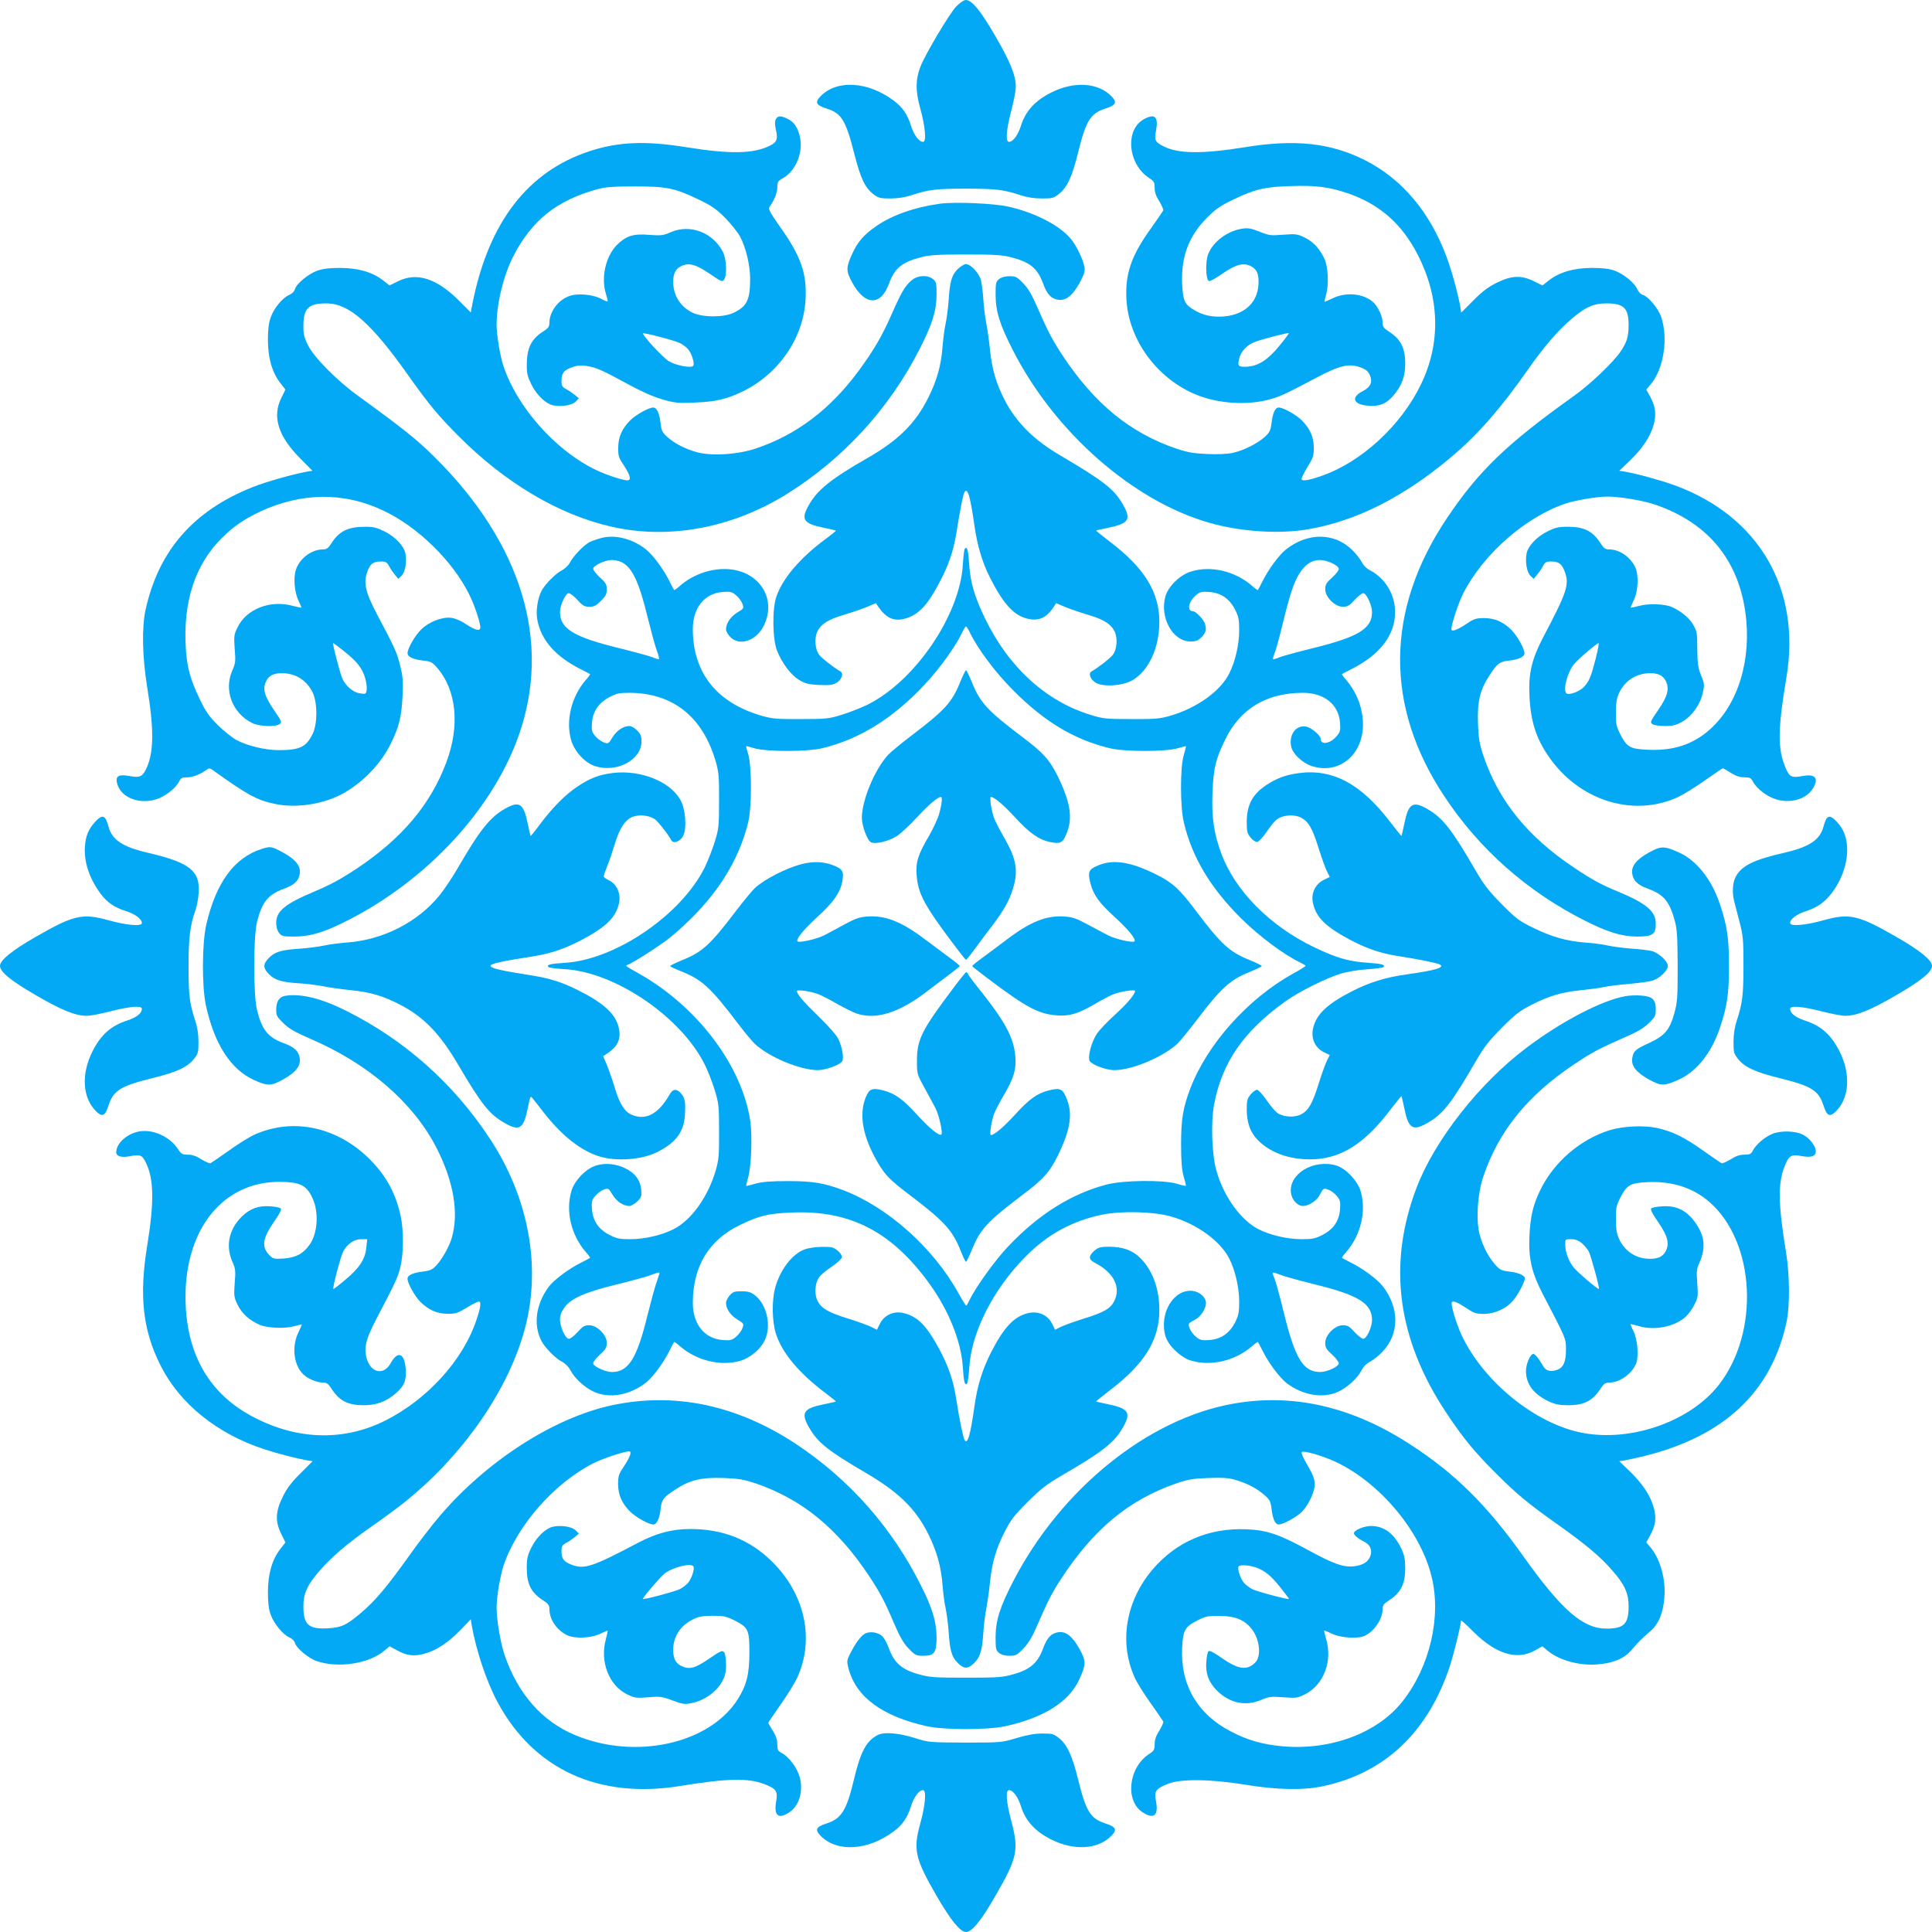 <?xml version="1.0" standalone="no"?>
<!DOCTYPE svg PUBLIC "-//W3C//DTD SVG 20010904//EN"
 "http://www.w3.org/TR/2001/REC-SVG-20010904/DTD/svg10.dtd">
<svg version="1.0" xmlns="http://www.w3.org/2000/svg"
 width="1280pt" height="1280pt" viewBox="0 0 1280 1280"
 preserveAspectRatio="xMidYMid meet">
<g transform="translate(0,1280) scale(0.1,-0.1)"
fill="#03a9f4" stroke="none">
<path d="M6335 12757 c-45 -48 -206 -318 -237 -399 -33 -87 -33 -159 -2 -273
35 -125 43 -225 19 -225 -26 0 -60 45 -79 106 -24 76 -55 122 -113 166 -173
130 -379 142 -488 29 -38 -40 -28 -58 44 -81 98 -32 125 -78 182 -303 42 -162
70 -221 126 -264 33 -25 45 -28 112 -28 50 0 98 8 141 22 110 37 164 43 360
43 196 0 250 -6 360 -43 43 -14 91 -22 142 -22 70 0 79 2 115 31 54 43 88 118
126 275 52 209 81 257 178 289 72 23 82 41 44 81 -88 92 -250 103 -402 25
-106 -53 -169 -123 -199 -219 -19 -62 -53 -107 -79 -107 -24 0 -19 76 15 207
17 63 30 134 30 158 0 74 -36 165 -135 335 -97 168 -156 240 -196 240 -13 0
-39 -18 -64 -43z"/>
<path d="M5140 12010 c-7 -13 -7 -34 0 -67 15 -66 8 -85 -43 -110 -108 -52
-260 -55 -552 -8 -268 43 -447 36 -637 -26 -411 -134 -671 -471 -778 -1011
l-11 -58 -80 80 c-147 146 -277 188 -401 127 l-57 -28 -45 35 c-71 54 -163 80
-281 81 -71 0 -115 -5 -152 -18 -59 -21 -140 -87 -149 -123 -4 -15 -19 -30
-38 -38 -44 -18 -102 -89 -123 -150 -13 -36 -18 -80 -18 -151 1 -118 27 -210
81 -281 l35 -45 -28 -57 c-61 -124 -19 -254 128 -401 l79 -80 -37 -6 c-86 -15
-271 -67 -356 -101 -395 -156 -627 -422 -713 -816 -25 -114 -21 -310 10 -503
48 -291 46 -444 -7 -552 -25 -50 -42 -57 -112 -44 -66 12 -89 0 -81 -41 19
-97 137 -149 257 -115 60 18 131 72 155 118 12 25 20 29 55 29 36 0 85 19 131
52 12 9 20 9 36 -3 232 -166 293 -200 413 -225 143 -31 331 -1 459 73 132 76
246 197 310 328 54 109 71 180 77 316 4 96 2 130 -16 200 -21 85 -33 112 -153
339 -78 147 -92 211 -63 286 19 50 38 64 90 64 30 0 39 -5 53 -31 9 -18 27
-43 39 -58 l22 -26 22 21 c24 24 35 92 25 147 -9 49 -67 111 -138 146 -50 25
-73 31 -127 31 -116 0 -175 -29 -227 -112 -20 -31 -30 -38 -57 -38 -74 -1
-153 -61 -177 -136 -17 -51 -9 -151 18 -204 12 -24 20 -45 19 -46 -1 -1 -27 4
-57 12 -148 41 -306 -20 -365 -140 -25 -51 -26 -60 -20 -145 7 -82 5 -96 -16
-143 -57 -131 -1 -281 131 -348 45 -23 156 -28 183 -7 16 11 13 19 -38 93 -64
93 -77 142 -51 193 19 36 50 51 104 51 90 0 163 -46 203 -127 33 -68 33 -207
1 -274 -43 -88 -84 -108 -223 -109 -90 0 -209 28 -282 67 -29 16 -84 60 -124
99 -59 59 -80 89 -121 175 -62 130 -83 207 -91 334 -19 310 62 556 241 733 77
76 147 123 252 173 275 127 555 130 814 7 228 -107 458 -331 569 -553 32 -63
70 -172 75 -215 4 -35 -27 -30 -97 16 -34 23 -71 38 -97 41 -59 7 -146 -27
-197 -77 -42 -41 -91 -126 -91 -158 0 -24 40 -42 108 -49 47 -5 57 -11 88 -47
129 -149 152 -385 61 -627 -106 -282 -295 -505 -597 -706 -107 -70 -171 -105
-285 -153 -187 -79 -245 -127 -245 -204 0 -28 7 -52 19 -67 17 -22 27 -24 103
-24 104 1 193 27 341 102 533 267 972 740 1145 1234 216 617 19 1267 -557
1839 -117 117 -212 192 -512 410 -138 100 -289 253 -328 332 -25 49 -31 74
-31 125 0 121 32 153 154 153 147 0 295 -130 536 -470 140 -198 204 -275 340
-411 307 -308 659 -517 1005 -597 382 -89 801 -12 1165 213 376 234 682 567
884 965 83 163 110 250 111 358 0 76 -2 86 -24 103 -36 29 -102 26 -141 -8
-44 -37 -68 -78 -134 -228 -63 -143 -116 -234 -218 -373 -187 -253 -409 -422
-679 -513 -120 -41 -299 -52 -395 -24 -78 22 -146 58 -193 100 -33 30 -39 42
-44 87 -7 68 -25 108 -49 108 -30 0 -114 -47 -153 -85 -54 -55 -79 -110 -79
-181 -1 -54 3 -67 37 -117 47 -72 52 -103 17 -99 -43 5 -152 43 -215 75 -261
130 -510 413 -599 680 -22 65 -46 208 -46 273 0 139 44 322 107 449 123 243
290 378 563 452 51 14 104 18 245 18 213 0 266 -11 424 -87 85 -41 116 -62
175 -121 39 -40 83 -95 99 -124 39 -73 67 -192 67 -282 -1 -139 -21 -180 -109
-223 -67 -32 -206 -32 -274 1 -80 39 -127 115 -127 204 0 53 15 84 51 103 51
26 100 13 193 -51 74 -51 82 -54 93 -38 21 27 16 138 -7 183 -67 131 -218 188
-348 131 -47 -21 -61 -23 -142 -17 -104 9 -152 -7 -212 -66 -75 -75 -107 -216
-74 -323 8 -27 14 -51 12 -52 -2 -2 -23 6 -47 19 -52 27 -151 36 -203 18 -75
-24 -135 -103 -136 -177 0 -27 -7 -37 -38 -57 -83 -52 -112 -111 -112 -227 0
-54 6 -77 31 -127 35 -71 97 -129 146 -138 55 -10 123 1 147 25 l21 22 -26 22
c-15 12 -40 30 -58 39 -26 14 -31 23 -31 53 0 52 14 71 65 90 33 13 58 16 97
11 65 -9 106 -27 278 -121 90 -49 166 -83 228 -101 85 -24 105 -26 215 -21
136 5 209 22 312 71 242 115 408 355 422 611 10 172 -31 289 -169 482 -67 96
-79 118 -70 132 32 45 52 94 52 130 0 36 4 42 38 61 82 46 133 167 113 266
-13 67 -39 106 -85 128 -45 21 -63 20 -76 -4z m-633 -1484 c15 -8 39 -25 51
-39 24 -26 45 -93 35 -110 -11 -18 -114 1 -162 30 -39 24 -171 166 -171 184 0
8 214 -47 247 -65z m-2227 -2041 c81 -64 114 -105 135 -164 17 -49 20 -107 5
-116 -5 -3 -27 -1 -48 4 -39 11 -80 47 -102 91 -14 26 -70 240 -63 240 2 0 35
-25 73 -55z"/>
<path d="M7580 12011 c-128 -68 -109 -298 33 -390 33 -22 37 -29 37 -66 0 -29
9 -56 31 -89 16 -27 28 -54 26 -60 -3 -6 -40 -60 -83 -121 -130 -180 -170
-300 -161 -470 15 -269 205 -526 465 -631 141 -57 325 -70 468 -34 80 20 109
33 334 152 148 78 211 92 286 63 35 -13 49 -26 60 -51 19 -45 5 -78 -45 -104
-83 -42 -67 -90 33 -98 72 -6 117 11 161 60 59 65 85 131 85 216 0 108 -29
165 -112 218 -31 20 -38 30 -38 57 0 40 -30 105 -61 134 -64 58 -177 70 -267
28 -30 -14 -55 -25 -57 -25 -1 0 4 24 12 53 17 62 12 175 -10 227 -29 67 -74
117 -131 145 -51 25 -60 26 -144 20 -83 -7 -95 -5 -157 20 -55 22 -77 26 -114
20 -98 -14 -195 -86 -227 -170 -18 -47 -16 -157 2 -175 7 -7 38 9 91 46 92 63
141 76 192 50 41 -22 54 -57 48 -129 -9 -105 -80 -178 -194 -199 -78 -14 -156
-4 -217 30 -77 42 -88 64 -94 179 -8 181 43 318 164 440 59 59 90 80 175 121
142 68 206 84 378 89 165 6 255 -5 379 -47 211 -72 359 -202 464 -406 147
-286 155 -584 23 -859 -132 -275 -398 -519 -663 -609 -83 -29 -124 -35 -129
-21 -2 6 16 42 39 80 38 63 43 76 42 130 0 70 -25 125 -79 180 -39 38 -123 85
-153 85 -24 0 -40 -36 -48 -105 -6 -47 -12 -60 -45 -90 -49 -44 -139 -89 -210
-105 -36 -8 -98 -11 -170 -8 -93 4 -131 11 -206 36 -305 104 -539 295 -750
612 -70 106 -102 167 -164 310 -41 95 -65 137 -100 173 -41 43 -50 47 -91 47
-30 0 -54 -7 -69 -19 -21 -17 -23 -26 -23 -107 1 -109 28 -195 115 -365 276
-542 794 -997 1299 -1142 208 -60 467 -77 660 -43 317 55 629 213 940 474 178
149 333 326 512 582 105 150 192 252 284 332 94 82 151 108 237 108 115 0 147
-31 147 -144 0 -75 -12 -115 -54 -176 -48 -71 -203 -219 -311 -295 -442 -315
-630 -496 -840 -810 -407 -608 -412 -1245 -15 -1842 232 -351 550 -631 931
-823 153 -77 242 -104 345 -105 103 0 124 14 124 86 0 82 -64 135 -255 214
-105 43 -168 77 -287 157 -307 205 -498 440 -600 741 -26 78 -32 111 -36 214
-5 145 13 222 76 318 51 79 67 91 127 98 66 7 105 25 105 49 0 30 -47 114 -85
153 -55 55 -110 79 -181 80 -53 0 -67 -4 -115 -36 -60 -40 -95 -54 -102 -42
-9 14 42 171 77 241 132 260 413 507 679 596 67 22 209 46 276 46 83 0 237
-26 316 -53 365 -125 570 -387 605 -770 27 -312 -78 -598 -277 -749 -106 -80
-226 -113 -381 -105 -113 5 -134 18 -177 102 -27 53 -30 70 -29 145 0 68 5 95
23 133 39 80 115 127 204 127 53 0 84 -15 103 -51 26 -52 13 -101 -50 -193
-51 -74 -55 -82 -39 -93 9 -8 46 -13 82 -13 55 0 75 5 119 30 64 38 117 113
134 192 11 51 10 61 -12 114 -20 50 -24 76 -25 174 0 107 -2 118 -28 162 -27
46 -81 90 -142 117 -47 20 -153 24 -215 7 -30 -8 -56 -13 -57 -12 -1 1 8 22
20 47 31 63 36 172 9 225 -35 68 -104 114 -172 114 -24 0 -35 8 -54 38 -53 83
-109 112 -219 112 -62 0 -83 -5 -135 -31 -71 -35 -129 -97 -138 -146 -10 -55
1 -123 25 -147 l22 -21 22 26 c12 15 30 40 39 58 14 26 23 31 53 31 52 0 71
-14 91 -65 33 -87 18 -133 -141 -435 -77 -148 -99 -240 -92 -390 8 -182 51
-303 152 -436 206 -269 551 -366 834 -234 36 17 116 67 178 111 62 43 115 79
117 79 3 0 27 -13 53 -30 33 -21 59 -30 90 -30 37 0 44 -4 57 -29 24 -46 95
-100 154 -117 94 -28 193 0 238 65 48 71 24 106 -61 90 -73 -14 -89 -7 -113
49 -56 130 -55 253 4 607 97 583 -182 1063 -736 1268 -90 33 -248 77 -333 92
l-39 6 70 67 c84 81 135 158 157 235 20 69 14 122 -22 189 l-26 47 28 33 c88
103 119 308 70 450 -19 55 -86 135 -120 144 -13 3 -29 19 -36 35 -17 43 -93
105 -152 126 -37 13 -81 18 -152 18 -118 -1 -210 -27 -281 -81 l-45 -35 -57
28 c-84 41 -147 38 -245 -10 -57 -28 -97 -58 -156 -118 l-80 -80 -6 38 c-15
86 -57 240 -91 331 -111 298 -295 516 -541 641 -227 114 -461 140 -793 86
-285 -46 -443 -44 -540 5 -58 29 -63 40 -51 105 17 91 -7 115 -79 76z m906
-1490 c-86 -108 -153 -150 -238 -151 -45 0 -49 6 -38 54 11 48 51 91 105 111
45 18 218 62 224 58 2 -1 -22 -34 -53 -72z m2085 -2088 c-31 -120 -41 -145
-79 -186 -26 -28 -94 -53 -112 -42 -27 17 1 133 46 192 23 31 152 141 165 142
4 1 -5 -47 -20 -106z"/>
<path d="M6225 11450 c-170 -24 -319 -77 -422 -150 -80 -55 -123 -105 -157
-182 -42 -91 -42 -114 2 -193 83 -151 187 -153 241 -6 38 105 87 145 218 178
54 14 114 17 293 17 179 0 239 -3 293 -17 131 -33 180 -73 218 -176 25 -70 53
-100 100 -107 50 -8 95 27 141 111 31 57 37 77 33 105 -9 49 -49 135 -86 182
-73 92 -237 178 -418 219 -98 22 -358 33 -456 19z"/>
<path d="M6345 11017 c-40 -40 -52 -82 -60 -207 -4 -52 -13 -122 -20 -155 -8
-33 -16 -100 -20 -148 -9 -125 -37 -226 -95 -342 -84 -169 -199 -283 -402
-399 -242 -139 -331 -210 -388 -310 -56 -97 -39 -124 95 -152 44 -9 81 -18 83
-19 2 -2 -30 -28 -71 -58 -165 -122 -282 -259 -323 -379 -29 -81 -26 -283 4
-359 33 -82 90 -159 145 -193 41 -25 61 -30 131 -34 63 -3 90 -1 114 12 36 18
54 63 31 77 -45 26 -125 88 -142 111 -28 37 -33 114 -10 158 25 47 71 76 172
106 47 14 115 37 150 51 l64 27 16 -24 c52 -75 103 -98 175 -79 89 24 148 84
230 240 61 114 92 206 112 326 25 159 45 259 55 274 20 31 38 -34 65 -224 18
-128 52 -244 102 -342 83 -165 152 -245 235 -270 83 -25 139 -2 188 74 l16 25
64 -27 c35 -14 103 -37 150 -51 101 -30 147 -59 172 -106 23 -44 18 -121 -10
-158 -17 -23 -97 -85 -142 -111 -23 -14 -5 -56 32 -76 52 -28 178 -18 241 19
107 63 177 215 177 386 0 197 -99 358 -329 532 -51 39 -91 72 -90 73 2 2 39
10 83 19 134 28 151 55 95 153 -58 102 -129 157 -411 323 -179 104 -296 221
-373 370 -56 109 -83 201 -97 331 -5 57 -17 136 -24 174 -8 39 -17 111 -20
160 -3 50 -11 108 -16 129 -13 47 -68 106 -99 106 -12 0 -37 -15 -55 -33z"/>
<path d="M3985 9236 c-27 -7 -63 -20 -80 -28 -39 -21 -108 -94 -129 -135 -9
-18 -33 -41 -54 -52 -42 -21 -112 -93 -135 -137 -26 -52 -38 -134 -27 -191 25
-135 122 -244 290 -328 30 -15 57 -29 59 -31 2 -2 -10 -19 -27 -38 -97 -111
-136 -272 -97 -403 22 -72 90 -147 156 -168 143 -48 309 40 309 162 0 36 -6
50 -29 74 -16 16 -39 29 -51 29 -40 0 -85 -30 -112 -75 -26 -43 -28 -44 -57
-34 -17 6 -43 25 -57 42 -23 27 -26 38 -22 89 6 76 44 132 117 170 45 24 65
28 130 28 289 -1 487 -158 573 -456 20 -70 23 -100 22 -259 0 -167 -2 -187
-28 -270 -15 -49 -45 -126 -66 -170 -155 -315 -591 -613 -927 -634 -98 -6
-125 -13 -109 -28 4 -5 53 -11 109 -14 340 -21 779 -324 931 -642 19 -40 47
-112 62 -162 26 -84 28 -103 28 -270 1 -159 -2 -189 -22 -259 -51 -175 -162
-331 -280 -390 -79 -40 -192 -66 -287 -66 -69 0 -90 4 -136 28 -73 37 -111 92
-117 170 -4 51 -1 62 22 89 14 17 40 36 57 42 29 10 31 9 57 -34 27 -45 72
-75 112 -75 12 0 35 14 52 30 28 28 30 36 26 80 -6 62 -40 107 -104 139 -60
30 -130 38 -192 20 -67 -19 -145 -98 -166 -169 -40 -134 -2 -294 96 -406 17
-19 29 -36 27 -38 -2 -2 -31 -17 -64 -34 -75 -37 -175 -112 -207 -154 -87
-115 -107 -253 -51 -362 23 -44 93 -116 135 -137 23 -12 45 -34 57 -57 27 -53
97 -117 156 -143 104 -47 240 -22 346 62 45 36 114 129 154 209 15 30 29 57
31 59 2 2 19 -10 38 -27 111 -97 272 -136 403 -97 72 22 147 90 168 156 33 97
-1 222 -74 278 -27 21 -46 26 -89 26 -47 0 -57 -4 -78 -28 -13 -15 -24 -37
-24 -49 0 -39 30 -83 75 -110 43 -26 44 -28 34 -57 -6 -17 -25 -43 -42 -57
-27 -23 -38 -26 -89 -22 -121 9 -198 105 -198 247 1 242 106 415 312 515 130
63 190 77 353 83 382 14 659 -131 907 -478 126 -176 206 -378 217 -546 6 -98
13 -125 28 -109 5 4 11 53 15 109 15 232 157 512 368 727 146 150 312 241 510
282 128 27 348 21 460 -12 170 -49 325 -162 384 -278 40 -79 66 -192 66 -287
0 -69 -4 -90 -27 -136 -38 -73 -93 -111 -171 -117 -51 -4 -62 -1 -89 22 -17
14 -36 40 -41 56 -12 32 -12 31 42 61 32 17 66 71 66 106 0 36 -40 74 -86 80
-127 17 -227 -148 -182 -301 18 -61 101 -140 168 -160 134 -40 294 -2 406 96
19 17 36 29 38 27 2 -2 17 -31 34 -64 38 -77 112 -175 157 -209 105 -80 239
-103 340 -57 59 26 129 90 156 143 11 23 34 46 57 57 20 11 56 39 79 63 116
119 116 295 2 439 -36 45 -129 114 -209 154 -30 15 -57 29 -59 31 -2 2 10 19
27 38 98 112 136 272 96 406 -20 67 -99 150 -160 168 -152 45 -318 -56 -301
-182 6 -46 44 -86 80 -86 35 0 89 34 106 66 30 54 29 54 61 42 16 -5 42 -24
56 -41 23 -27 26 -38 22 -89 -6 -78 -44 -133 -117 -170 -46 -24 -67 -28 -136
-28 -95 0 -208 26 -287 66 -116 59 -229 214 -278 384 -31 106 -39 322 -16 444
53 278 194 482 471 681 91 65 266 153 370 185 40 12 114 25 172 28 56 4 105
10 109 15 15 15 -11 22 -109 29 -123 8 -204 32 -352 103 -293 141 -525 376
-615 624 -48 131 -63 236 -57 396 6 163 20 223 83 353 100 206 273 311 515
312 142 0 238 -77 247 -198 4 -51 1 -62 -22 -89 -43 -51 -106 -61 -106 -18 0
22 -62 75 -97 81 -66 12 -114 -51 -99 -131 9 -47 72 -108 133 -129 180 -61
343 69 343 274 0 107 -41 214 -112 296 -17 19 -29 36 -27 38 2 2 29 16 59 31
192 96 293 227 293 380 0 115 -65 224 -165 276 -23 11 -46 34 -57 57 -11 20
-39 56 -63 79 -119 116 -295 116 -439 2 -45 -36 -114 -129 -154 -209 -15 -30
-29 -57 -31 -59 -2 -2 -19 10 -38 27 -113 99 -276 137 -407 95 -73 -23 -150
-99 -168 -165 -39 -140 49 -298 166 -298 36 0 50 6 74 29 30 31 35 53 20 94
-11 28 -60 77 -76 77 -43 0 -32 64 18 106 27 23 38 26 89 22 78 -6 133 -44
171 -117 23 -46 27 -67 27 -136 0 -95 -26 -208 -66 -287 -59 -118 -215 -229
-390 -280 -70 -20 -100 -23 -259 -22 -167 0 -187 2 -270 28 -296 90 -544 317
-700 641 -69 143 -96 237 -104 357 -6 93 -13 119 -28 104 -5 -4 -11 -53 -14
-109 -21 -336 -319 -772 -634 -927 -44 -21 -120 -51 -170 -66 -83 -26 -103
-28 -270 -28 -159 -1 -189 2 -259 22 -298 86 -455 284 -456 573 0 142 77 238
198 247 51 4 62 1 89 -22 17 -14 36 -40 42 -57 10 -29 9 -31 -34 -57 -45 -27
-75 -72 -75 -112 0 -12 13 -35 29 -51 62 -62 173 -24 222 77 90 186 -41 374
-261 374 -107 0 -214 -41 -296 -112 -19 -17 -36 -29 -38 -27 -2 2 -16 29 -31
59 -40 80 -109 173 -154 209 -89 71 -203 101 -296 77z m135 -161 c69 -36 114
-131 170 -362 23 -92 50 -192 61 -222 11 -29 18 -56 15 -58 -2 -2 -21 3 -42
12 -22 9 -122 36 -223 61 -301 74 -391 129 -391 239 0 45 37 125 58 125 9 0
35 -20 58 -45 34 -38 47 -45 79 -45 30 0 45 7 76 39 32 31 39 46 39 76 0 32
-7 45 -45 79 -25 23 -45 49 -45 58 0 21 76 57 123 58 21 0 51 -7 67 -15z
m4705 -6 c28 -13 45 -28 45 -38 0 -10 -20 -36 -45 -58 -38 -34 -45 -46 -45
-77 0 -52 64 -116 117 -116 30 0 43 7 77 45 23 25 49 45 58 45 21 0 58 -80 58
-125 0 -110 -90 -165 -391 -239 -101 -25 -201 -52 -223 -61 -21 -9 -40 -14
-42 -12 -2 2 3 21 11 41 9 20 31 103 51 184 19 81 46 181 60 223 60 184 147
245 269 188z m-2401 -456 c51 -109 173 -272 295 -393 206 -205 399 -320 633
-377 97 -24 367 -24 448 -1 30 9 56 15 57 14 1 -1 -5 -29 -15 -61 -24 -85 -23
-342 1 -443 55 -231 173 -429 376 -633 122 -121 286 -244 394 -295 20 -10 37
-20 37 -23 0 -3 -37 -26 -82 -51 -300 -165 -573 -471 -684 -767 -46 -123 -59
-198 -59 -363 0 -116 5 -170 17 -215 10 -32 16 -60 15 -62 -2 -1 -30 5 -62 15
-93 26 -352 23 -464 -6 -232 -61 -447 -195 -648 -406 -86 -89 -219 -274 -259
-358 -10 -21 -20 -38 -23 -38 -3 0 -26 37 -51 82 -165 300 -471 573 -767 684
-123 46 -198 59 -363 59 -116 0 -170 -5 -215 -17 -32 -10 -60 -16 -61 -15 -1
1 4 27 13 57 21 78 28 270 14 371 -53 364 -346 755 -731 975 -100 56 -99 55
-83 61 34 12 208 123 278 178 44 34 123 107 175 161 179 187 294 388 347 606
24 97 24 367 1 448 -9 30 -16 56 -15 57 1 1 27 -6 57 -15 81 -23 351 -23 448
1 220 53 419 168 610 352 128 122 262 299 318 418 10 20 21 37 24 37 3 0 14
-17 24 -37z m-2054 -4248 c0 -2 -9 -28 -19 -57 -11 -29 -38 -129 -61 -221 -69
-285 -126 -377 -235 -377 -45 0 -125 37 -125 58 0 9 20 35 45 58 38 34 45 47
45 77 0 53 -64 117 -116 117 -31 0 -43 -7 -77 -45 -22 -25 -48 -45 -58 -45
-23 0 -59 79 -59 128 0 27 9 51 30 80 43 60 139 102 345 152 94 23 193 50 220
60 53 20 65 23 65 15z m4122 -14 c29 -11 129 -38 221 -61 287 -70 377 -126
377 -236 0 -47 -36 -124 -58 -124 -9 0 -35 20 -58 45 -34 38 -47 45 -77 45
-53 0 -117 -64 -117 -117 0 -30 7 -43 45 -77 25 -23 45 -49 45 -58 0 -22 -77
-58 -124 -58 -112 0 -166 89 -241 396 -25 102 -52 202 -60 221 -22 52 -25 50
47 24z"/>
<path d="M6361 8280 c-55 -136 -102 -186 -331 -360 -63 -48 -129 -103 -146
-121 -89 -97 -173 -299 -174 -416 0 -53 35 -150 60 -163 29 -15 117 6 172 41
27 18 88 74 135 126 76 82 136 133 157 133 10 0 7 -43 -10 -105 -8 -33 -40
-102 -69 -153 -73 -123 -89 -175 -82 -260 9 -123 50 -199 247 -461 41 -55 77
-100 80 -100 3 0 31 34 62 77 31 42 82 111 114 152 75 100 110 162 134 239 38
121 25 199 -58 343 -27 46 -55 102 -65 125 -18 47 -33 143 -22 143 22 0 80
-49 158 -133 98 -107 159 -150 235 -166 70 -14 85 -5 112 66 38 99 19 205 -63
372 -54 108 -95 154 -236 260 -229 173 -277 225 -332 361 -18 44 -36 80 -39
80 -3 0 -21 -36 -39 -80z"/>
<path d="M5315 7076 c-106 -27 -249 -100 -314 -160 -18 -17 -73 -83 -121 -146
-174 -229 -224 -276 -360 -331 -44 -18 -80 -36 -80 -39 0 -4 32 -19 70 -34
141 -56 198 -108 382 -351 42 -55 91 -114 109 -131 96 -89 299 -173 416 -174
53 0 150 35 163 60 12 22 0 90 -25 145 -10 23 -64 85 -128 147 -104 101 -147
151 -147 172 0 12 94 -2 143 -21 23 -10 79 -38 125 -65 45 -26 103 -54 128
-63 128 -43 282 5 467 148 34 26 97 73 139 105 42 31 77 59 77 62 0 3 -34 31
-77 62 -42 31 -113 84 -157 117 -151 114 -259 157 -376 149 -56 -4 -81 -13
-155 -53 -49 -27 -109 -59 -134 -72 -47 -24 -165 -51 -176 -40 -13 13 38 76
129 160 109 99 153 162 167 236 13 69 3 85 -65 110 -62 23 -126 25 -200 7z"/>
<path d="M7282 7069 c-69 -27 -77 -44 -58 -120 21 -80 57 -130 166 -229 87
-80 139 -144 126 -157 -11 -11 -126 15 -174 40 -26 13 -87 46 -136 72 -74 40
-99 49 -155 53 -118 8 -226 -35 -381 -153 -47 -35 -117 -88 -157 -117 -40 -29
-72 -55 -72 -58 0 -3 45 -39 100 -80 259 -195 338 -238 461 -247 83 -7 142 11
253 76 44 26 99 55 122 64 47 18 143 33 143 22 0 -22 -51 -83 -131 -156 -50
-45 -104 -102 -120 -125 -37 -54 -64 -155 -50 -183 14 -25 110 -61 164 -61
117 1 319 85 416 174 18 17 73 84 123 149 168 222 225 274 358 328 44 18 80
36 80 39 0 3 -36 21 -80 39 -136 55 -188 103 -361 332 -106 141 -152 182 -260
236 -165 82 -280 101 -377 62z"/>
<path d="M6320 6259 c-214 -284 -244 -344 -245 -484 0 -89 0 -91 49 -180 27
-49 60 -110 73 -135 24 -47 51 -165 40 -176 -13 -13 -77 39 -157 126 -99 109
-149 145 -229 166 -74 18 -92 11 -116 -48 -46 -116 -18 -263 82 -433 48 -81
81 -114 198 -203 243 -184 295 -241 351 -382 15 -38 30 -70 34 -70 3 0 21 36
39 80 55 136 103 188 332 361 141 106 182 152 236 260 82 167 101 273 63 372
-28 74 -44 82 -121 63 -80 -21 -130 -57 -229 -166 -74 -80 -133 -130 -155
-130 -11 0 4 96 22 143 9 23 38 78 64 122 65 111 83 170 76 253 -9 123 -65
229 -227 433 -45 56 -84 108 -87 116 -3 7 -8 13 -12 12 -3 0 -40 -45 -81 -100z"/>
<path d="M4062 7679 c-92 -11 -154 -35 -236 -90 -82 -54 -170 -144 -253 -256
-30 -41 -56 -73 -58 -71 -1 2 -10 39 -19 83 -28 134 -55 151 -152 96 -100 -58
-166 -141 -317 -402 -31 -53 -81 -128 -112 -167 -145 -181 -377 -300 -622
-317 -49 -4 -115 -12 -148 -20 -33 -7 -103 -16 -155 -20 -125 -8 -167 -20
-207 -60 -42 -42 -42 -68 0 -110 39 -39 81 -52 202 -60 50 -3 122 -12 160 -20
39 -8 119 -19 178 -25 131 -13 215 -38 327 -96 157 -81 264 -191 386 -399 154
-262 206 -327 307 -385 99 -57 126 -39 154 100 16 78 17 82 32 63 9 -11 45
-57 80 -102 115 -146 239 -244 360 -282 117 -36 285 -23 389 30 122 63 173
132 180 246 5 86 0 112 -28 143 -29 31 -53 28 -74 -10 -74 -129 -157 -173
-250 -134 -47 19 -82 75 -112 176 -14 47 -37 114 -51 149 l-27 64 25 16 c76
49 99 105 74 188 -25 83 -105 153 -270 235 -100 50 -182 76 -293 94 -219 34
-282 49 -282 66 0 13 75 30 282 62 119 19 213 51 326 111 157 84 220 145 242
236 16 64 -12 131 -64 156 -20 9 -36 21 -36 27 0 6 11 38 24 71 14 33 36 99
50 146 31 104 71 162 122 179 45 15 109 7 143 -18 22 -16 85 -96 110 -141 14
-23 59 -5 77 31 26 51 16 181 -20 242 -70 120 -263 196 -444 175z"/>
<path d="M8605 7678 c-83 -11 -144 -33 -212 -77 -96 -63 -133 -133 -133 -251
0 -59 4 -73 26 -100 15 -18 34 -30 44 -28 10 2 38 32 62 67 23 36 55 74 70 84
38 28 114 33 158 10 49 -26 75 -70 116 -202 20 -64 45 -133 55 -153 l19 -38
-41 -20 c-58 -30 -86 -93 -69 -159 22 -91 85 -152 242 -236 113 -60 207 -92
326 -110 146 -23 257 -46 273 -56 31 -20 -34 -38 -224 -65 -137 -19 -246 -53
-361 -112 -162 -83 -234 -151 -256 -242 -16 -68 11 -130 69 -160 l41 -20 -19
-38 c-10 -20 -35 -89 -55 -153 -41 -132 -67 -176 -116 -202 -44 -23 -120 -18
-158 10 -15 11 -47 49 -72 86 -25 36 -52 66 -62 67 -9 0 -28 -14 -42 -31 -22
-26 -26 -40 -26 -98 0 -90 24 -155 74 -205 83 -83 204 -127 346 -127 197 0
358 99 532 329 39 51 72 91 73 90 2 -2 10 -38 19 -81 27 -134 56 -153 153 -97
104 59 159 130 324 415 51 88 85 131 169 216 88 88 119 112 195 151 118 60
201 85 332 98 59 6 128 15 153 21 25 6 97 15 160 20 63 6 133 15 154 21 47 12
106 67 106 98 0 31 -59 86 -106 99 -21 5 -82 13 -134 16 -52 4 -122 13 -155
20 -33 8 -100 17 -150 20 -125 10 -223 37 -345 97 -95 46 -115 61 -210 157
-84 85 -118 128 -169 216 -163 281 -222 356 -324 415 -97 56 -126 37 -153 -97
-9 -43 -17 -79 -19 -81 -1 -1 -34 39 -73 90 -193 254 -382 356 -607 326z"/>
<path d="M633 7358 c-45 -48 -65 -94 -70 -163 -9 -102 29 -217 105 -318 44
-58 90 -89 166 -113 61 -19 106 -53 106 -79 0 -24 -100 -16 -225 19 -169 47
-229 33 -480 -112 -156 -89 -235 -154 -235 -191 0 -40 72 -99 240 -196 170
-99 261 -135 335 -135 24 0 95 14 158 30 124 32 207 39 207 17 0 -30 -34 -57
-97 -78 -108 -35 -174 -94 -229 -202 -78 -153 -68 -313 25 -402 40 -38 58 -28
81 44 32 97 80 126 289 178 157 38 232 72 275 126 29 36 31 45 31 115 0 51 -8
99 -22 142 -37 111 -44 168 -44 360 0 188 11 272 46 370 9 25 19 77 21 115 11
145 -60 201 -336 265 -168 39 -237 85 -261 173 -20 76 -39 84 -86 35z"/>
<path d="M12102 7378 c-5 -7 -15 -32 -21 -55 -24 -88 -93 -134 -261 -173 -205
-47 -282 -86 -321 -160 -20 -37 -24 -103 -10 -160 5 -19 21 -80 35 -135 24
-91 27 -117 27 -290 0 -196 -7 -254 -44 -365 -14 -43 -22 -91 -22 -142 0 -70
2 -79 31 -115 43 -54 118 -88 275 -126 209 -52 257 -81 289 -178 23 -72 41
-82 81 -44 92 88 103 250 25 402 -55 108 -121 167 -229 202 -63 21 -97 48 -97
78 0 22 83 15 207 -17 63 -16 134 -30 158 -30 74 0 165 36 335 135 168 97 240
156 240 196 0 37 -79 102 -235 191 -251 145 -311 159 -480 112 -125 -35 -225
-43 -225 -19 0 26 45 60 107 79 32 10 75 31 95 46 110 80 187 252 175 387 -7
71 -26 114 -70 161 -33 34 -49 39 -65 20z"/>
<path d="M1735 7176 c-183 -58 -303 -222 -368 -500 -29 -125 -30 -410 -3 -536
55 -255 164 -425 318 -495 91 -41 114 -41 193 3 84 46 119 91 111 141 -7 47
-37 75 -107 100 -103 38 -143 87 -176 218 -25 98 -25 488 0 586 33 131 73 180
176 218 70 25 100 53 107 100 8 51 -27 95 -111 141 -77 41 -82 42 -140 24z"/>
<path d="M10925 7152 c-84 -46 -119 -91 -111 -141 7 -47 37 -75 107 -100 102
-38 140 -83 175 -212 15 -53 18 -104 19 -299 0 -215 -2 -242 -23 -316 -31
-109 -63 -146 -166 -194 -91 -41 -105 -54 -112 -102 -8 -49 27 -94 111 -140
81 -45 102 -44 203 2 114 53 212 177 266 338 48 141 61 225 61 412 0 187 -13
271 -61 412 -54 161 -152 285 -266 338 -101 46 -122 47 -203 2z"/>
<path d="M1893 6203 c-42 -6 -63 -36 -63 -92 0 -40 5 -49 48 -90 36 -36 78
-60 182 -105 381 -164 677 -421 830 -717 116 -226 152 -436 102 -604 -16 -53
-61 -134 -97 -174 -30 -33 -43 -39 -90 -45 -69 -8 -105 -24 -105 -48 0 -30 47
-114 85 -153 55 -54 110 -79 180 -79 54 -1 67 4 130 42 38 23 74 41 80 39 14
-5 8 -46 -21 -129 -89 -262 -323 -519 -600 -659 -273 -137 -577 -131 -868 19
-303 155 -457 427 -457 803 1 452 252 759 621 759 137 -1 180 -21 220 -107 44
-93 35 -236 -20 -311 -42 -59 -90 -84 -170 -90 -63 -4 -70 -3 -94 21 -55 55
-47 112 29 222 37 52 52 82 45 89 -5 5 -37 12 -70 14 -77 6 -135 -16 -189 -69
-85 -85 -107 -193 -62 -297 21 -47 23 -61 16 -143 -6 -85 -5 -94 20 -145 28
-57 78 -102 145 -131 52 -22 165 -27 228 -10 28 8 52 13 52 12 0 -2 -11 -27
-25 -57 -44 -94 -28 -216 36 -275 31 -29 90 -53 129 -53 24 0 35 -8 54 -37 53
-84 110 -113 218 -113 85 0 151 26 216 84 52 47 65 82 60 156 -8 106 -52 124
-100 38 -42 -76 -121 -68 -153 16 -28 73 -15 138 57 275 128 244 144 278 161
348 21 88 22 237 2 334 -31 147 -93 263 -197 370 -215 221 -512 288 -771 172
-34 -15 -111 -63 -172 -107 -60 -43 -115 -80 -121 -83 -6 -2 -33 10 -60 26
-33 22 -60 31 -89 31 -37 0 -44 4 -66 37 -53 82 -165 133 -256 117 -81 -14
-153 -79 -153 -138 0 -27 34 -37 91 -26 69 13 81 8 106 -44 53 -107 55 -263 8
-551 -54 -330 -29 -558 88 -790 127 -255 377 -456 692 -558 83 -27 211 -60
278 -72 l38 -6 -80 -80 c-60 -59 -90 -99 -118 -156 -48 -98 -51 -161 -10 -245
l28 -57 -35 -45 c-54 -71 -80 -163 -81 -281 0 -71 5 -115 18 -152 21 -59 83
-135 126 -152 16 -7 32 -23 35 -36 9 -34 89 -101 144 -120 142 -49 347 -18
450 70 l33 28 48 -26 c66 -37 117 -43 187 -22 78 22 154 73 236 157 l67 70 6
-39 c29 -167 100 -379 172 -511 240 -446 672 -643 1213 -554 306 50 445 53
551 13 83 -32 93 -47 81 -118 -16 -94 16 -118 89 -69 66 45 93 143 66 237 -18
60 -72 131 -118 155 -25 13 -29 20 -29 57 0 31 -9 57 -30 90 -16 26 -30 50
-30 53 0 2 36 55 79 117 44 62 94 142 111 178 119 255 55 556 -165 773 -148
146 -325 216 -544 216 -117 0 -223 -28 -341 -90 -309 -163 -358 -179 -445
-146 -51 20 -65 39 -65 91 0 30 5 39 31 53 18 9 43 27 58 39 l26 22 -21 22
c-24 24 -92 35 -147 25 -49 -9 -111 -67 -146 -138 -26 -52 -31 -73 -31 -135 0
-110 29 -166 113 -219 29 -19 37 -30 37 -54 0 -68 46 -137 114 -172 53 -27
162 -22 225 9 25 12 46 21 47 20 1 -1 -4 -27 -12 -57 -41 -148 20 -306 140
-365 52 -25 60 -26 140 -20 78 7 92 5 162 -21 71 -26 80 -27 132 -16 79 17
154 70 192 134 25 44 30 64 30 119 0 37 -5 72 -12 82 -12 15 -22 11 -101 -43
-95 -65 -132 -74 -188 -45 -34 18 -49 50 -49 104 0 86 45 157 123 198 44 23
65 27 137 28 75 0 92 -4 145 -30 93 -47 100 -63 100 -213 0 -142 -18 -215 -76
-308 -187 -298 -680 -407 -1080 -239 -219 92 -377 272 -466 530 -27 79 -53
233 -53 316 0 67 24 209 46 276 89 266 336 547 596 679 70 35 227 86 241 77
12 -7 -2 -42 -42 -102 -32 -48 -36 -62 -36 -115 1 -71 25 -126 80 -181 39 -38
123 -85 153 -85 24 0 42 39 49 105 7 60 19 76 98 127 96 63 173 81 318 76 103
-4 136 -10 214 -36 304 -104 540 -296 750 -612 72 -109 105 -170 164 -310 41
-95 64 -136 99 -172 43 -45 50 -48 97 -48 74 0 88 20 88 124 -1 102 -28 192
-102 339 -192 385 -473 703 -826 938 -394 261 -808 348 -1226 258 -383 -83
-826 -368 -1135 -730 -50 -58 -145 -181 -210 -273 -145 -203 -222 -294 -317
-374 -93 -79 -128 -95 -217 -100 -127 -7 -162 24 -162 145 0 86 26 143 108
237 82 94 182 179 343 292 75 52 174 125 220 162 413 331 725 799 814 1223 82
391 -8 820 -252 1189 -240 363 -560 648 -949 843 -164 82 -295 115 -401 100z
m534 -1669 c-8 -77 -45 -134 -137 -211 -41 -35 -78 -63 -81 -63 -9 0 47 214
65 249 26 49 72 81 118 81 l41 0 -6 -56z m2167 -2112 c10 -16 -13 -84 -36
-109 -12 -14 -36 -32 -53 -41 -31 -16 -245 -73 -245 -65 0 12 114 145 143 168
58 43 175 72 191 47z"/>
<path d="M10768 6200 c-156 -28 -422 -166 -655 -342 -310 -233 -607 -610 -728
-927 -194 -510 -128 -1005 201 -1497 107 -161 185 -256 324 -394 134 -135 212
-200 410 -340 183 -130 283 -213 361 -304 83 -94 109 -152 109 -238 0 -117
-30 -148 -147 -148 -156 0 -296 122 -551 480 -240 338 -451 547 -747 739 -386
252 -778 342 -1176 271 -563 -100 -1136 -562 -1453 -1170 -90 -174 -119 -262
-120 -374 0 -81 2 -90 23 -107 15 -12 39 -19 69 -19 41 0 50 4 92 48 33 34 59
77 89 147 75 172 99 220 162 316 214 328 447 521 759 630 82 28 112 33 216 37
94 3 134 1 180 -13 76 -22 139 -55 190 -99 36 -31 42 -42 48 -90 8 -70 24
-106 48 -106 25 0 94 35 140 72 47 37 98 137 98 192 0 41 -9 62 -64 158 -15
26 -25 52 -22 57 9 14 136 -23 223 -63 295 -139 562 -457 637 -759 67 -266
-10 -598 -191 -828 -165 -210 -473 -326 -793 -299 -133 12 -233 40 -344 98
-222 114 -336 309 -324 555 6 118 18 139 103 182 53 27 70 30 145 29 101 0
163 -25 210 -83 56 -67 69 -183 26 -226 -54 -54 -112 -46 -221 30 -52 37 -82
52 -89 45 -5 -5 -12 -37 -14 -70 -6 -77 16 -135 69 -189 86 -86 193 -108 298
-62 49 21 63 22 145 16 87 -6 93 -5 146 22 122 64 180 221 135 368 -8 27 -13
50 -12 52 2 1 23 -7 47 -19 47 -24 137 -34 195 -24 70 13 144 107 145 183 0
27 7 37 38 57 83 53 112 110 112 218 0 56 -6 85 -24 124 -48 103 -115 154
-203 154 -46 0 -113 -28 -113 -48 0 -13 29 -37 68 -56 40 -21 55 -54 41 -95
-14 -39 -49 -61 -108 -68 -69 -8 -135 15 -302 106 -192 105 -273 133 -409 139
-249 11 -465 -81 -622 -264 -179 -209 -226 -483 -121 -717 15 -34 63 -111 107
-172 43 -60 80 -115 83 -121 2 -6 -10 -33 -26 -60 -22 -33 -31 -60 -31 -89 0
-37 -4 -44 -37 -66 -138 -90 -161 -313 -40 -388 73 -45 103 -18 86 74 -13 70
-3 84 80 117 83 34 287 31 511 -6 203 -34 382 -38 510 -11 417 87 706 362 850
810 26 84 69 260 70 288 0 5 36 -28 80 -72 149 -149 288 -192 407 -127 l52 29
33 -28 c75 -64 211 -102 331 -92 105 8 177 38 226 95 51 59 64 72 123 123 57
49 87 121 95 226 10 120 -28 256 -92 331 l-28 33 26 48 c37 66 43 117 22 187
-22 78 -73 154 -157 236 l-70 67 39 6 c21 4 74 16 118 26 536 131 850 424 951
889 23 108 22 313 -4 470 -50 304 -53 443 -13 551 31 83 46 93 116 80 65 -12
95 -2 95 31 0 35 -40 87 -84 110 -51 27 -153 29 -208 4 -47 -20 -105 -70 -124
-107 -12 -25 -20 -29 -57 -29 -31 0 -57 -9 -91 -31 -27 -16 -54 -28 -60 -26
-6 3 -60 40 -121 83 -126 90 -204 128 -307 151 -90 19 -226 12 -314 -15 -195
-61 -369 -211 -459 -396 -48 -99 -66 -173 -72 -306 -7 -148 15 -243 89 -385
157 -301 153 -292 153 -369 0 -80 -18 -119 -63 -133 -42 -14 -72 -4 -90 29
-24 43 -52 78 -63 78 -20 0 -49 -66 -49 -113 0 -88 51 -155 154 -203 39 -18
68 -24 124 -24 108 0 165 29 218 113 20 30 30 37 57 37 69 1 149 58 177 127
18 48 9 158 -17 212 -13 25 -21 46 -20 48 2 1 25 -4 52 -12 100 -31 228 -8
305 54 19 15 48 52 63 82 27 52 28 58 22 145 -6 80 -5 97 14 138 44 101 36
178 -30 270 -55 76 -123 110 -214 104 -36 -2 -69 -8 -75 -14 -7 -7 8 -37 46
-91 63 -92 76 -141 50 -192 -19 -36 -50 -51 -104 -51 -90 0 -163 46 -203 127
-18 38 -23 65 -23 133 -1 75 2 92 29 145 43 84 64 97 178 103 164 8 305 -37
414 -133 303 -266 333 -862 60 -1211 -199 -254 -617 -390 -944 -308 -301 75
-620 343 -759 637 -38 83 -77 214 -64 222 12 7 38 -4 99 -44 48 -32 62 -36
115 -36 73 1 151 38 195 94 39 49 81 135 73 148 -13 19 -50 33 -106 39 -50 6
-61 12 -92 48 -44 51 -77 114 -99 190 -28 96 -17 275 23 393 102 301 293 536
600 741 117 79 175 109 322 173 95 41 137 65 173 100 43 41 47 50 47 91 0 66
-21 86 -95 92 -33 3 -81 1 -107 -4z m-288 -1636 c17 -15 37 -39 46 -55 15 -31
75 -249 67 -249 -12 0 -146 115 -169 145 -33 44 -53 99 -54 148 0 37 0 37 39
37 28 0 49 -8 71 -26z m-2159 -2149 c59 -21 100 -54 164 -135 30 -38 55 -71
55 -73 0 -8 -214 49 -245 65 -16 9 -41 27 -53 41 -23 25 -46 93 -36 109 8 13
68 9 115 -7z"/>
<path d="M5333 4523 c-84 -29 -166 -137 -198 -258 -22 -85 -20 -218 5 -299 40
-127 150 -260 326 -393 41 -31 73 -57 72 -58 -2 -2 -38 -10 -81 -19 -134 -27
-153 -56 -97 -153 58 -101 123 -153 386 -307 211 -125 322 -234 405 -401 57
-116 85 -218 94 -342 4 -48 12 -115 20 -148 7 -33 16 -103 20 -155 8 -125 20
-167 60 -207 42 -42 68 -42 110 0 39 39 52 81 60 202 3 50 12 122 20 160 7 39
19 117 24 174 14 131 40 221 99 336 39 76 63 107 151 195 85 84 128 118 216
169 281 163 356 222 415 324 56 97 37 126 -97 153 -43 9 -79 17 -81 19 -1 1
39 34 90 73 230 174 329 335 329 532 0 142 -44 263 -127 346 -50 50 -115 74
-205 74 -58 0 -72 -4 -98 -26 -40 -34 -40 -59 2 -80 125 -64 176 -162 129
-254 -24 -49 -68 -75 -201 -116 -64 -20 -133 -45 -153 -55 l-38 -19 -20 41
c-30 58 -92 85 -160 69 -91 -22 -159 -94 -242 -256 -59 -115 -93 -224 -112
-361 -27 -190 -45 -255 -65 -224 -10 16 -33 127 -56 273 -18 119 -50 213 -110
326 -84 157 -145 220 -236 242 -66 17 -129 -11 -159 -69 l-20 -41 -38 19 c-20
10 -89 35 -153 55 -132 41 -176 67 -202 116 -23 44 -18 120 10 158 10 15 48
47 84 70 35 24 65 52 67 62 2 10 -10 29 -28 44 -28 23 -40 26 -103 25 -40 0
-91 -7 -114 -16z"/>
<path d="M5729 1976 c-27 -16 -62 -63 -98 -135 -20 -39 -21 -49 -11 -89 48
-193 223 -323 522 -389 117 -25 399 -25 516 0 257 56 423 161 492 309 46 101
47 122 2 203 -46 84 -91 119 -141 111 -47 -7 -75 -37 -101 -109 -34 -93 -85
-138 -191 -168 -78 -22 -102 -24 -319 -24 -217 0 -241 2 -319 24 -106 30 -157
75 -191 168 -12 34 -32 71 -45 83 -29 27 -83 34 -116 16z"/>
<path d="M5815 1305 c-77 -40 -114 -111 -160 -305 -46 -192 -81 -249 -176
-280 -72 -23 -82 -41 -44 -81 109 -113 315 -101 488 29 58 44 89 90 113 166
19 61 53 106 79 106 24 0 16 -100 -19 -225 -47 -170 -33 -230 110 -477 94
-162 156 -238 194 -238 39 0 102 77 194 238 146 253 157 304 107 494 -35 131
-40 208 -16 208 26 0 60 -45 79 -107 30 -96 93 -166 199 -219 152 -78 314 -67
402 25 38 40 28 58 -44 81 -97 32 -126 80 -178 289 -38 157 -72 231 -126 275
-35 28 -45 31 -110 31 -51 0 -101 -9 -172 -30 -99 -30 -102 -30 -340 -30 -235
1 -242 1 -330 29 -112 35 -208 43 -250 21z"/>
</g>
</svg>
